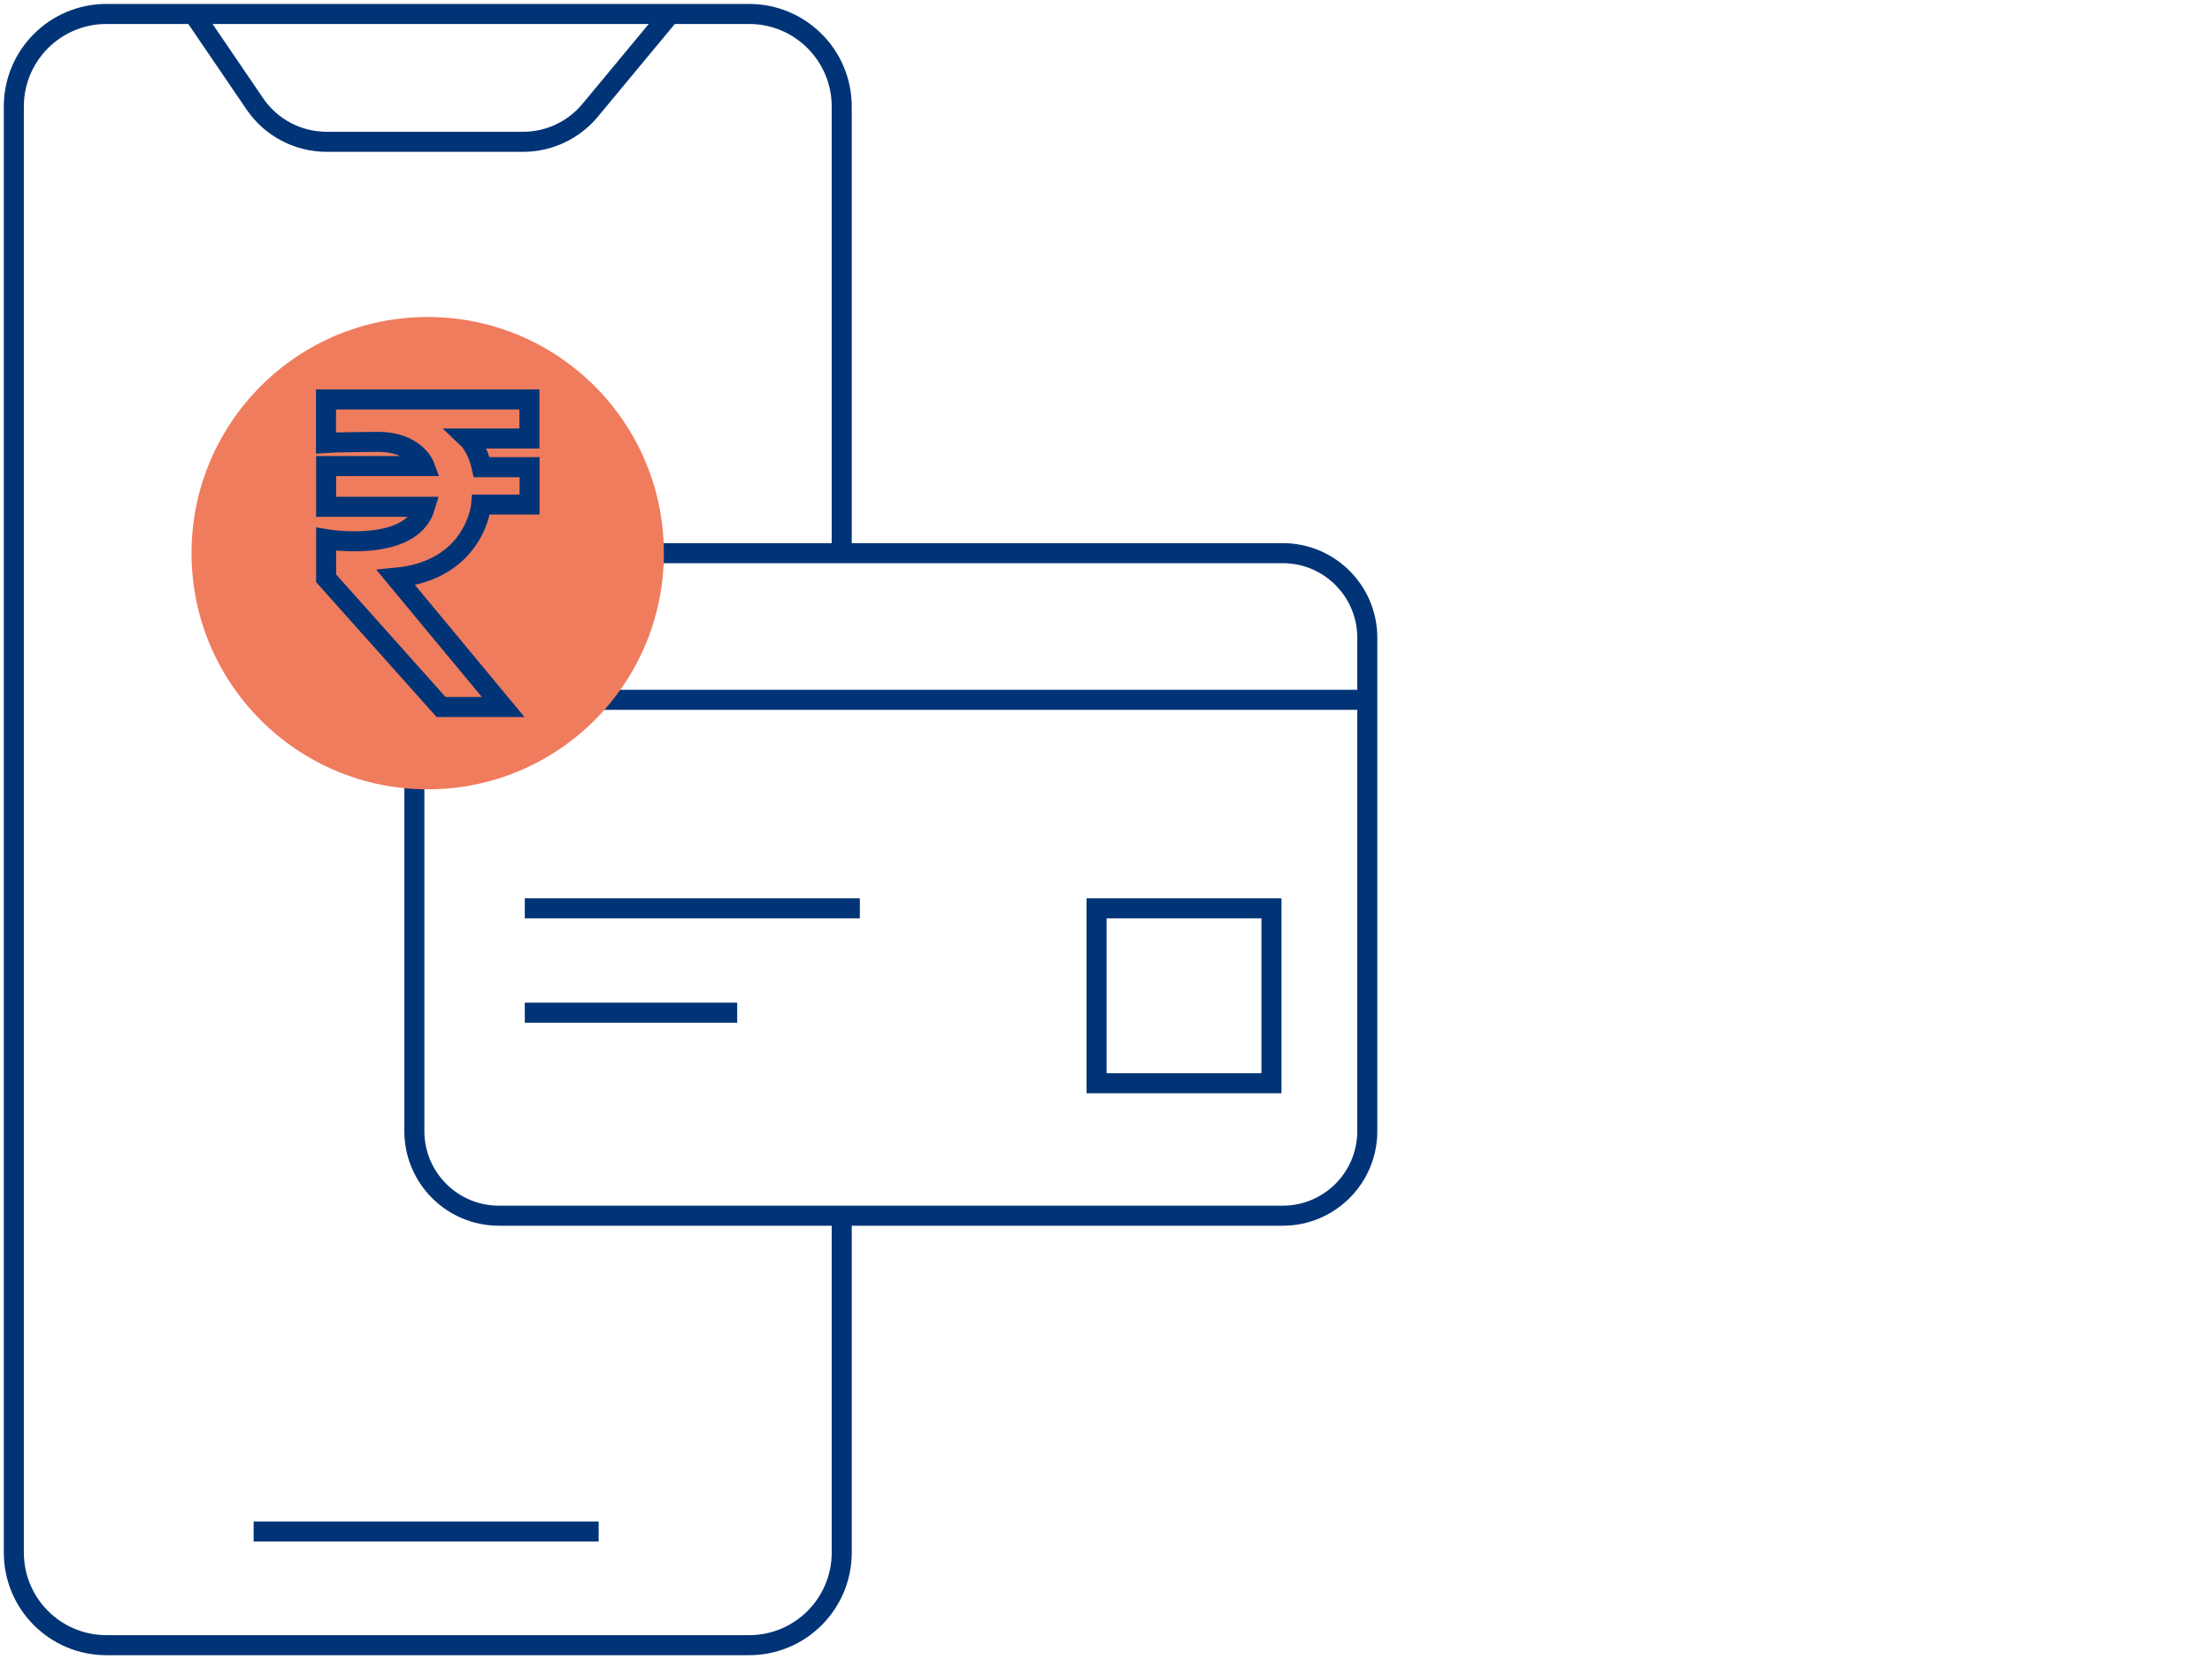 <svg width="160" height="120" viewBox="0 0 160 120" fill="none" xmlns="http://www.w3.org/2000/svg">
<path d="M13.997 1L18.428 7.504C19.596 9.231 21.547 10.258 23.641 10.258H37.837C39.707 10.258 41.485 9.424 42.684 7.981L48.477 1" stroke="#013476" stroke-width="1.45" stroke-miterlimit="10"/>
<path d="M47.227 40.011H92.782C96.166 40.011 98.9 42.755 98.9 46.129V81.817C98.9 85.201 96.156 87.935 92.782 87.935H36.089C32.705 87.935 29.972 85.191 29.972 81.817V56.301" stroke="#013476" stroke-width="1.45" stroke-miterlimit="10"/>
<path d="M60.884 87.935V112.303C60.884 116.002 57.886 119 54.188 119H7.697C3.998 119 1 116.002 1 112.303V7.706C1 4.008 3.998 1.01 7.697 1.01H54.188C57.886 1.01 60.884 4.008 60.884 7.706V40.021" stroke="#013476" stroke-width="1.45" stroke-miterlimit="10"/>
<path d="M98.9 50.62H43.304" stroke="#013476" stroke-width="1.45" stroke-miterlimit="10"/>
<path d="M37.959 65.701H62.195" stroke="#013476" stroke-width="1.45" stroke-miterlimit="10"/>
<path d="M37.959 73.251H53.324" stroke="#013476" stroke-width="1.45" stroke-miterlimit="10"/>
<path d="M91.969 65.701H79.318V78.352H91.969V65.701Z" stroke="#013476" stroke-width="1.45" stroke-miterlimit="10"/>
<path d="M18.346 110.779H43.304" stroke="#013476" stroke-width="1.45" stroke-miterlimit="10"/>
<path d="M30.937 57.094C40.371 57.094 48.019 49.446 48.019 40.011C48.019 30.577 40.371 22.929 30.937 22.929C21.503 22.929 13.854 30.577 13.854 40.011C13.854 49.446 21.503 57.094 30.937 57.094Z" fill="#F07C5E"/>
<path d="M23.58 32.034V28.894H38.294V31.719H33.844C33.844 31.719 34.525 32.359 34.84 33.792H38.305V36.495H34.809C34.809 36.495 34.413 41.231 28.641 41.789L36.394 51.139H31.903L23.59 41.83V39.005C23.59 39.005 29.759 40.042 30.754 36.658H23.59V33.711H30.714C30.714 33.711 30.073 31.943 27.289 31.963C24.22 31.983 23.58 32.034 23.58 32.034Z" stroke="#013476" stroke-width="1.45" stroke-miterlimit="10"/>
</svg>
